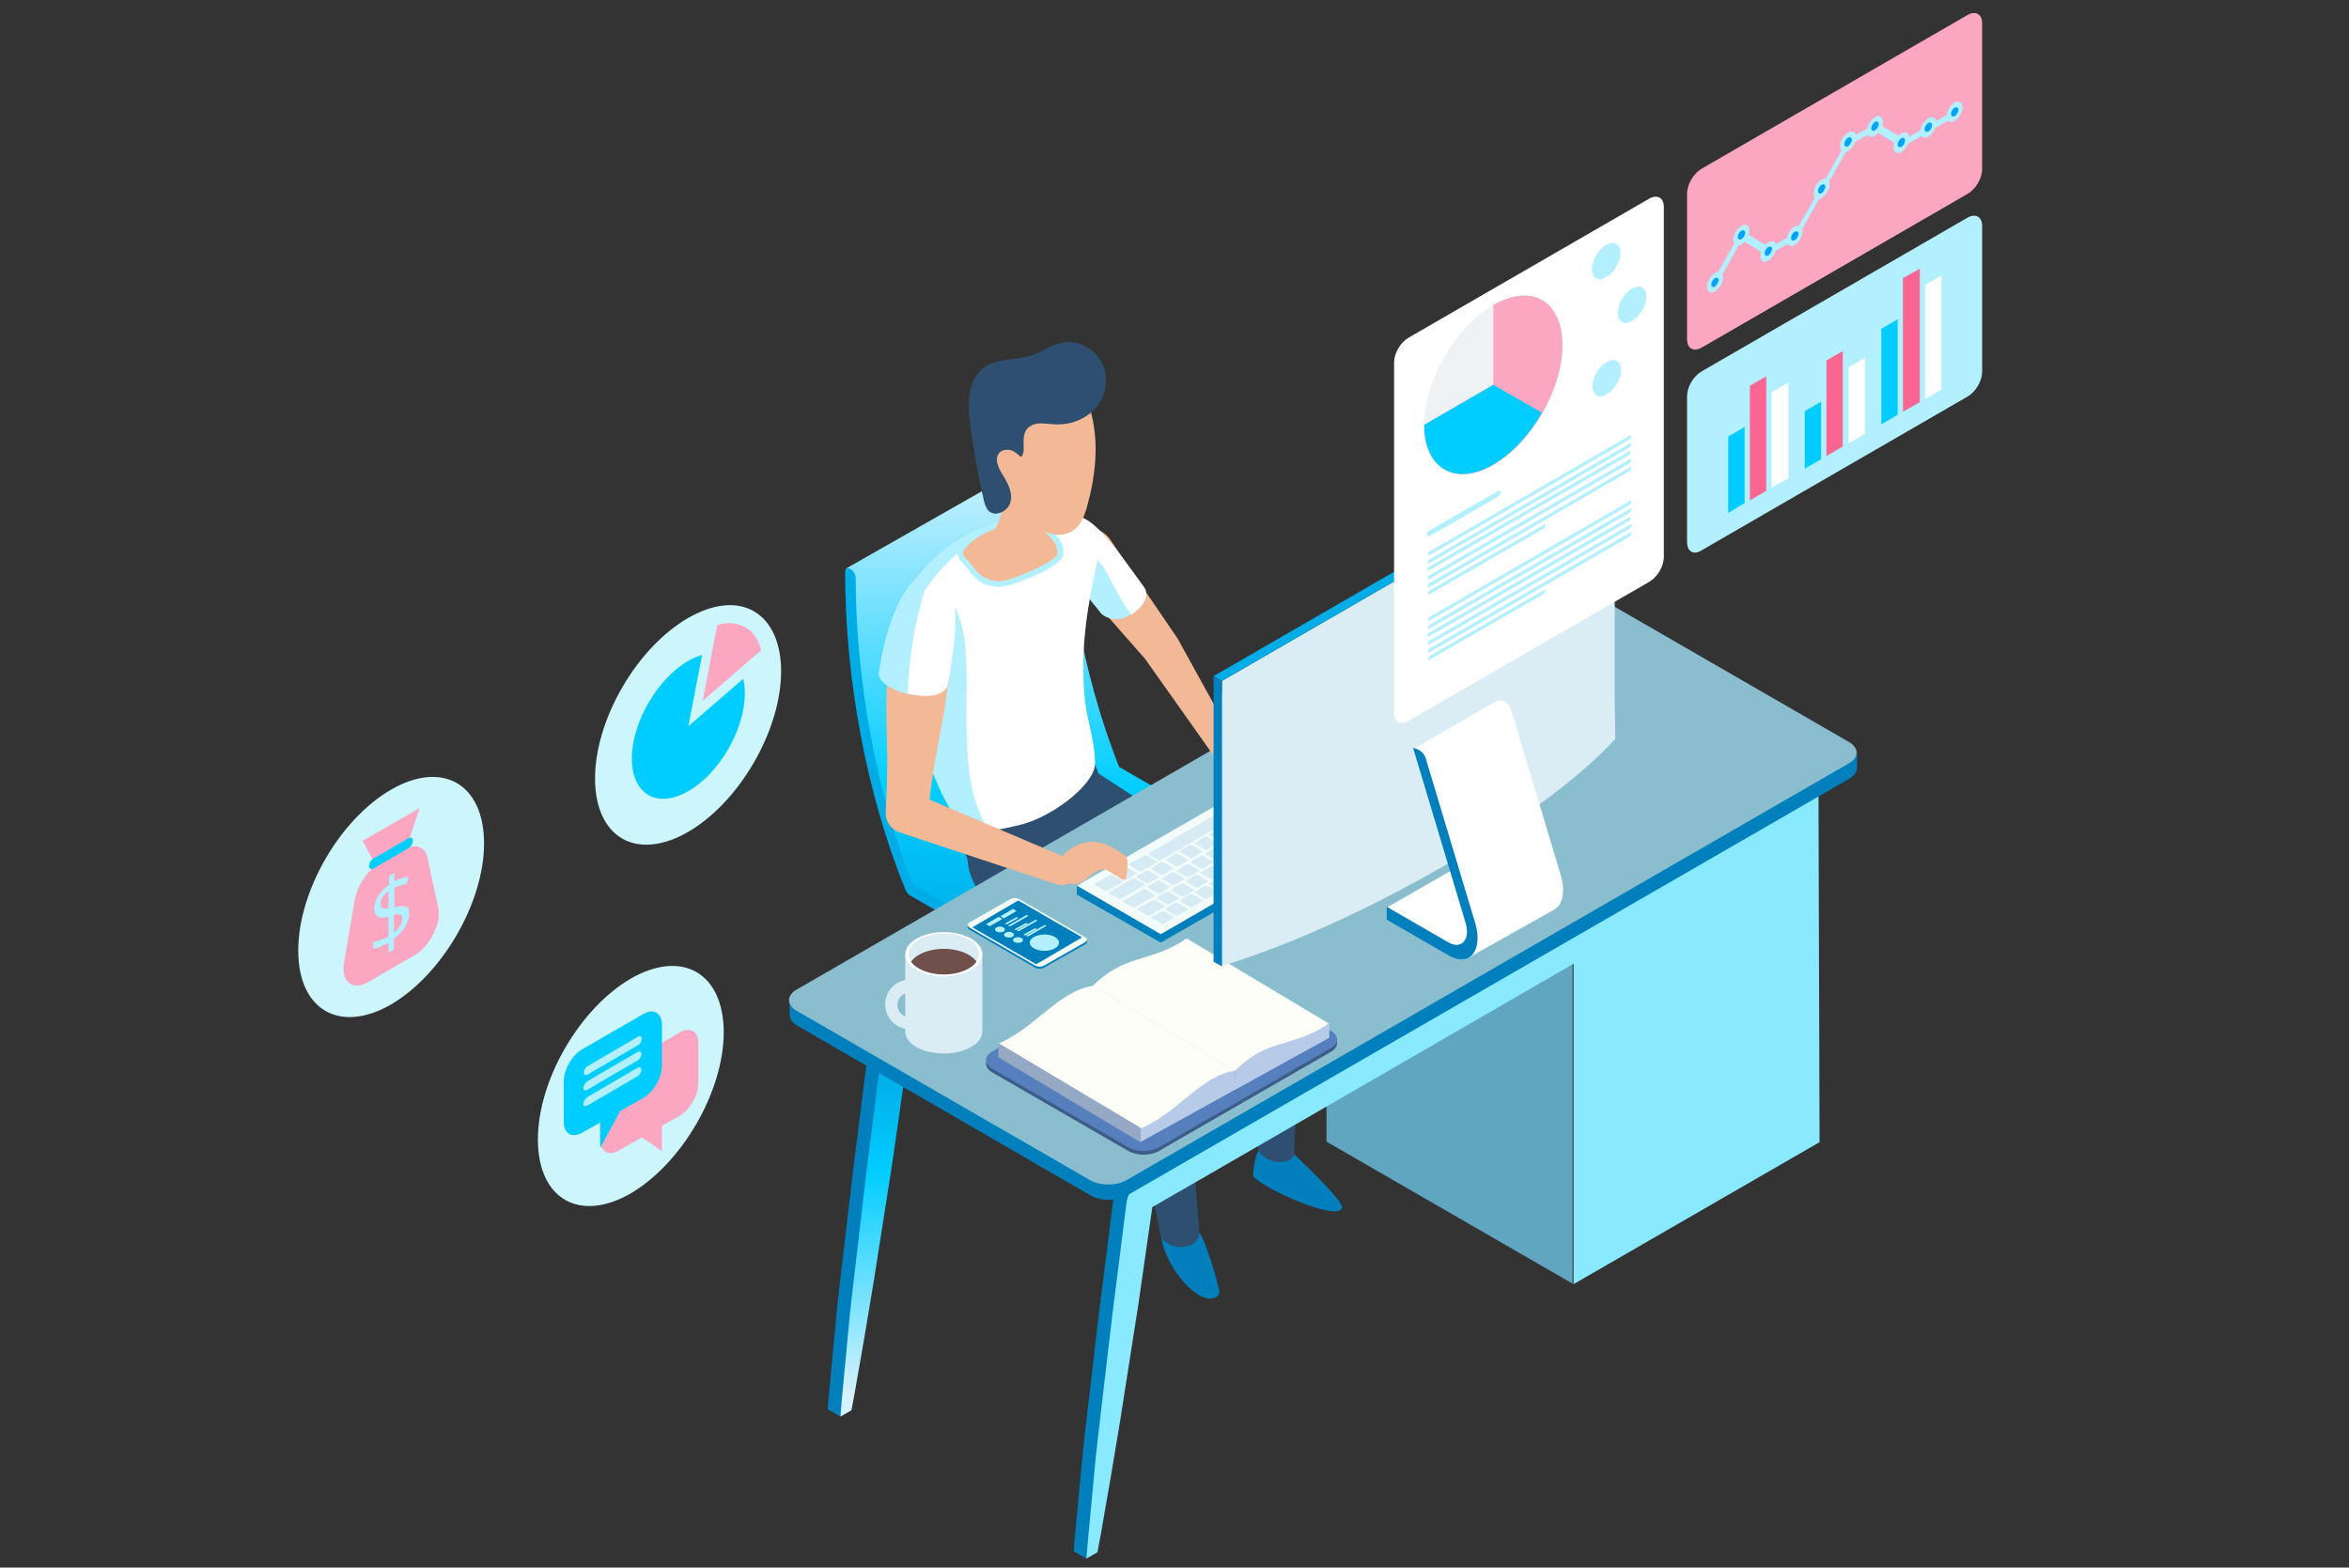 <svg xmlns="http://www.w3.org/2000/svg" xmlns:xlink="http://www.w3.org/1999/xlink" width="445" height="297" xmlns:v="https://vecta.io/nano"><rect width="100%" height="100%" fill="#333333" stroke="none"/><style><![CDATA[.b{fill:#b3f0ff}.c{fill:#00a2ff}.d{fill:#007fbd}.e{fill:#fff}.f{fill:#00cdff}.g{fill:#fca7c2}.h{fill:#f3b896}.i{fill:#dbedf4}.j{fill:#2e4f6f}.k{fill:#cdf5fc}.l{fill:#fb6592}]]></style><linearGradient id="A" gradientUnits="userSpaceOnUse" x1="199.283" y1="184.273" x2="199.283" y2="85.971"><stop offset="0" stop-color="#00a6e2"/><stop offset=".351" stop-color="#00cdff"/><stop offset="1" stop-color="#d4f2ff"/></linearGradient><path d="M238.1 161.5c0-.6-.4-1.4-1-1.7L212 145.3c-6.8-17.1-10.8-38.7-10.8-58.1 0-.6-.4-1.4-1-1.7-.3-.2-.5-.2-.7-.1l-39.2 22.3 3.7 33.2 7 24.3 1.3 3.6 26.1 15.3.2.2 39.2-22.3c.2 0 .3-.2.3-.5z" fill="url(#A)"/><path d="M172.3 169.6l25.7 14.8c.5.3 1 .1 1-.6 0-.6-.4-1.4-1-1.7l-25.1-14.5c-6.8-17.1-10.8-38.7-10.8-58.1 0-.6-.4-1.4-1-1.7-.5-.3-1-.1-1 .6 0 20.3 4.1 42.2 11.4 60.1.2.5.5.9.8 1.1z" fill="#00ace6"/><path d="M237.4 222.8c1.4 2.2 15.5 8.5 16.8 6.2.7-1.1-6.4-7.7-9-10.3-1.9 2-6 1.4-6.5-1.1-.7.8-1.2 2.7-1.3 5.2z" class="d"/><path d="M207.4 146.1l36.6 23.8c2.7 1.7 3.8 5.1 2.7 8.1l-1.5 40.2c0 2.9-5.8 2.5-6.8-.4l-5.1-35.7c.3-1.3-.3-2.7-1.6-3.3l-33.4-16 9.1-16.7z" class="j"/><path d="M220.1 233.7c-.2.7 0 1.5.2 2.2.9 3 2.6 5.7 4.8 7.9 1.1 1 2.3 2 3.7 2.2.7.1 1.6 0 2-.6.3-.5.2-1.1 0-1.6-.6-2.5-1.4-5-2.3-7.5-.5-1.5-1.2-3-2.5-3.9-1-.7-2.3-.9-3.5-.6-.8.3-2.1.8-2.4 1.9z" class="d"/><g class="j"><path d="M182.7 161.1c.7 2.6 3 8 5.8 8.1 6.1 0 11.5-2.6 16.8-6.9 2.2-1.8 4.5-13.2 2.2-17.2-2.2-3.7-7.9-.6-11.3.7-3.9 1.5-8.4 3.3-11.7 6-2.8 2.2-2.7 6.2-1.8 9.3z"/><path d="M199 155.8l22.5 31.7c1.6 2.3 2.6 5 2.8 7.8l2.9 38.3c0 2.7-4.5 3.9-7.2 1l-6.7-32.2c-.9-4.5-3.2-8.7-6.4-12L185 168.3c-6.9-12.4 9-17.8 14-12.5z"/></g><use xlink:href="#D" class="d"/><path d="M251.3 150.7l46.6 26.9v65.6l-46.6-26.9z" fill="#61a6c1"/><path d="M344.5 150.7l-121 69.9v-1.1l-.2.1-7.4 4.3c-1.2.7-2.3 2.4-2.5 4l-2.7 21.4-2.5 21.3-.6 5.3-1.5 15.9-.3 3.5 2.1-1.2.6-3.2 1.9-10.9 1.8-10.8 3.4-21.7 2.7-18.8 5.2-3 .2-.1 74.4-43v60.7l46.6-26.9-.2-65.7z" fill="#88e9ff"/><use xlink:href="#D" x="-46.6" y="-26.9" class="d"/><linearGradient id="B" gradientUnits="userSpaceOnUse" x1="167.997" y1="199.428" x2="167.997" y2="264.087"><stop offset="0" stop-color="#00a6e2"/><stop offset=".351" stop-color="#00cdff"/><stop offset="1" stop-color="#d4f2ff"/></linearGradient><path d="M176.7 192.7l-7.4 4.3c-1.2.7-2.3 2.4-2.5 4l-2.7 21.4-2.5 21.3-.6 5.3-1.5 15.9-.3 3.5 2.1-1.2.6-3.2 1.9-10.9 1.8-10.8 3.4-21.7 2.7-18.8 5.2-3 .2-.1v-6h-.4z" fill="url(#B)"/><path d="M152.4 189.6l135.5-78.2c1.9-1.1 5-1.1 6.9 0l54.2 31.3h2.8v2.8c0 .7-.5 1.4-1.4 2l-136.9 79c-1.9 1.1-5 1.1-6.9 0L151 194.3c-.9-.5-1.4-1.3-1.4-2h0v-2.8h2.8z" class="d"/><path d="M213.4 223.6l136.9-79c1.9-1.1 1.9-2.9 0-4l-55.6-32.1c-1.9-1.1-5-1.1-6.9 0l-136.9 79c-1.9 1.1-1.9 2.9 0 4l55.6 32.1c2 1.1 5 1.1 6.9 0z" fill="#8abece"/><path d="M219.9 178.6l43.6-25.1v-1.7l-15.9-7.5-43.6 23.5v1.7z" class="d"/><path d="M219.9 177l43.6-25.2-15.9-9.1-43.6 25.1z" fill="#f3fcfb"/><path d="M251.9 147.5c.1-.1.2-.1.2-.2l-2.1-1.2c-.2.1-.3.1-.5.2l-6.4 3.7c-.4.2-.4.2 0 .5l1.5.9c.2.1.4.1.6 0l6.7-3.9zm2.7 1.6c.1-.1.2-.1.2-.2l-2.1-1.2c-.1 0-.3.1-.4.1l-4.6 2.6c-.2.1-.3.2 0 .4l1.6.9c.2.1.4.1.6 0l4.7-2.6zM210.2 169c-.1.1-.2.1-.2.2l2.1 1.2c.1-.1.3-.1.4-.2l4.2-2.4c.3-.2.3-.3 0-.4l-1.6-.9c-.2-.1-.4-.1-.6 0l-4.3 2.5zm50-17l-2.1-1.2c-.2.1-.3.1-.4.2l-3.6 2.1c-.3.2-.3.3 0 .4l1.6.9c.2.1.4.1.6 0l3.7-2.1c.1-.2.1-.3.2-.3zm-47.3 18.6c-.1.1-.1.2-.2.2l2.1 1.2c.1-.1.3-.1.4-.2l3.4-1.9c.3-.2.3-.3 0-.4l-1.5-.9c-.2-.1-.4-.2-.7 0l-3.5 2zm-.5-3.8l-1.6-.9c-.2-.1-.4-.1-.7 0l-2.6 1.5c-.1.1-.2.1-.2.2l2.1 1.2c.2 0 .3-.1.5-.1l2.6-1.5c.1-.1.1-.2-.1-.4zm44.9-16.2c.1-.1.1-.2.2-.2l-2.1-1.2c-.1.1-.3.1-.4.2l-2.6 1.5c-.3.1-.3.3 0 .4l1.6.9c.2.1.4.2.7 0l2.6-1.6zm-41.7 21.5c-.1.1-.2.1-.2.2l2.1 1.2c.1 0 .3-.1.4-.1l2.6-1.5c.2-.1.3-.2 0-.4l-1.6-.9c-.2-.1-.4-.1-.6 0l-2.7 1.5zm2.6 1.6c-.1 0-.1.1-.1.2l2.1 1.2c.1 0 .2 0 .3-.1l1.8-1.1c.1 0 .1-.2 0-.2-.6-.4-1.2-.7-1.8-1h-.4c-.7.3-1.3.7-1.9 1zm31.1-27.8c.1 0 .1-.1.1-.2l-2.1-1.2c-.1 0-.2 0-.3.1l-1.8 1.1c-.1 0-.1.2 0 .2.6.4 1.2.7 1.8 1h.4c.7-.3 1.3-.6 1.9-1zm-12.1 6.5l-1.4-.8c-.4-.2-.4-.2-.8 0l-7.1 4.1-1.5.9-8.5 4.9c-.4.3-.4.3 0 .5l1.5.9c.2.1.4.1.6 0 .1 0 .1-.1.2-.1l17-9.8c.5-.4.5-.4 0-.6zm9.3-5.2c-.6-.3-1.1-.6-1.7-1-.2-.1-.4-.1-.6 0-.4.3-.9.5-1.4.8l-1.3.7c-.2.1-.3.2 0 .4l1.6.9c.2.1.4.1.6 0l2.7-1.5c.3-.1.3-.2.1-.3zm-29.2 14.9c-.2-.1-.4-.1-.6 0-.4.3-.9.5-1.4.8l-1.3.7c-.2.1-.3.2 0 .4.6.3 1.1.6 1.7 1 .2.1.4.1.6 0l2.7-1.5c.2-.1.2-.2 0-.3l-1.7-1.1zm8.1 9.7c.2.1.4.1.6 0l.8-.5s.6-.3.9-.5c.2-.1.2-.2 0-.3-.6-.3-1.1-.7-1.7-1-.2-.1-.4-.1-.6 0-.6.3-1.1.6-1.7 1-.2.1-.2.2 0 .3.6.4 1.2.7 1.7 1zm8.3-4.7a.45.45 0 0 0 .5 0c.6-.3 1.1-.7 1.7-1 .2-.1.2-.2 0-.3-.6-.3-1.1-.6-1.7-1-.2-.1-.4-.1-.6 0l-.8.5s-.5.3-.8.5c-.2.1-.2.2 0 .3.6.3 1.1.6 1.7 1zm-8.9-.3c-.2.1-.2.2 0 .3.6.3 1.2.7 1.7 1 .2.1.4.1.5 0 .6-.3 1.1-.7 1.7-1 .2-.1.2-.2 0-.3-.6-.3-1.1-.6-1.7-1-.2-.1-.4-.1-.6 0-.3.2-.6.3-.9.5-.1.2-.4.3-.7.5zm-11.3-2.5c-.2-.1-.4-.1-.6 0-.6.3-1.1.7-1.7 1-.2.1-.2.2 0 .3.6.3 1.1.7 1.7 1 .2.1.4.1.6 0 .6-.3 1.1-.6 1.7-1 .2-.1.2-.2 0-.3-.3-.2-.6-.3-.8-.5-.3-.1-.6-.3-.9-.5zm9.2 9.1a.45.45 0 0 0 .5 0c.6-.3 1.2-.7 1.7-1 .2-.1.2-.2 0-.3-.3-.2-.6-.3-.9-.5s-.6-.3-.8-.5c-.2-.1-.4-.1-.6 0-.6.3-1.1.7-1.7 1-.2.1-.2.2 0 .3.7.3 1.2.7 1.8 1zm13.8-7.9c.2.1.4.1.6 0 .6-.3 1.1-.6 1.7-1 .2-.1.2-.2 0-.3-.3-.2-.6-.3-.8-.5s-.6-.3-.8-.5c-.2-.1-.4-.1-.6 0-.6.3-1.1.7-1.7 1-.2.1-.2.2 0 .3.4.3 1 .6 1.6 1zm-13.5-.4c.6.3 1.1.7 1.7 1 .2.1.4.1.6 0 .3-.2.6-.3.9-.5s.5-.3.8-.5c.2-.1.2-.2 0-.3-.6-.3-1.2-.7-1.7-1-.2-.1-.4-.1-.5 0-.6.3-1.1.7-1.7 1-.3.1-.3.2-.1.3zm3.5-5.2c.6.3 1.1.6 1.7 1 .2.1.4.1.6 0 .6-.3 1.1-.7 1.7-1 .2-.1.2-.2 0-.3-.6-.3-1.1-.6-1.7-1-.2-.1-.4-.1-.6 0-.3.2-.6.3-.8.5l-.8.5c-.3.1-.3.2-.1.3zm11.8-9.9c-.2-.1-.4-.1-.6 0-.3.2-.6.3-.9.5s-.5.3-.8.5c-.2.1-.2.2 0 .3.6.3 1.1.7 1.7 1 .2.1.4.1.5 0 .6-.3 1.1-.7 1.7-1 .2-.1.2-.2 0-.3l-1.6-1zm4.7 9.7c.6.3 1.1.7 1.7 1 .2.1.4.1.5 0 .6-.3 1.1-.7 1.7-1 .2-.1.2-.2 0-.3-.3-.2-.6-.3-.9-.5s-.6-.3-.9-.5a.45.45 0 0 0-.5 0c-.6.3-1.2.7-1.7 1-.1.1-.1.2.1.3zm1.1-4c-.2.1-.2.2 0 .3.6.3 1.1.6 1.7 1 .2.1.4.1.6 0 .6-.3 1.2-.7 1.7-1 .2-.1.2-.2 0-.3-.6-.3-1.2-.7-1.7-1-.2-.1-.4-.1-.5 0-.3.2-.6.3-.9.5-.3.1-.6.3-.9.5zm6.1 1.8c.2.1.4.1.6 0l.8-.5s.5-.3.8-.5c.2-.1.2-.2 0-.3-.6-.3-1.1-.6-1.7-1-.2-.1-.4-.1-.6 0-.6.3-1.1.6-1.7 1-.2.1-.2.2 0 .3l1.8 1zm-22 12.7c.2.1.4.1.6 0 .6-.3 1.1-.6 1.7-1 .2-.1.2-.2 0-.3-.3-.2-.6-.3-.8-.5-.3-.2-.6-.3-.9-.5-.2-.1-.4-.1-.6 0-.6.3-1.1.7-1.7 1-.2.1-.2.2 0 .3.6.4 1.1.7 1.7 1zm2.7-1.6c.2.1.4.1.6 0 .6-.3 1.1-.7 1.7-1 .2-.1.2-.2 0-.3-.6-.3-1.1-.7-1.7-1-.2-.1-.4-.1-.6 0-.6.3-1.1.6-1.7 1-.2.1-.2.2 0 .3.3.2.6.3.9.5s.6.4.8.5zm8.3-4.7c.2.1.4.1.6 0 .6-.3 1.1-.6 1.7-1 .2-.1.2-.2 0-.3-.3-.2-.6-.3-.9-.5s-.6-.3-.8-.5c-.2-.1-.4-.1-.6 0-.6.3-1.1.7-1.7 1-.2.1-.2.2 0 .3.6.3 1.2.6 1.7 1zm-18.7-.5c-.2-.1-.4-.1-.6 0-.3.2-.6.3-.9.5s-.5.3-.8.5c-.2.1-.2.2 0 .3.6.3 1.1.7 1.7 1 .2.1.4.1.5 0 .6-.3 1.1-.7 1.7-1 .2-.1.2-.2 0-.3-.5-.4-1-.7-1.6-1zm25.2-5.3c.6.4 1.2.7 1.8 1h.4l1.8-1c.2-.1.2-.2 0-.3-.3-.2-.6-.3-.9-.5s-.6-.3-.9-.5a.45.45 0 0 0-.5 0l-1.8 1c.1.1.1.3.1.3zm7.3-2.2c.2.1.4.1.6 0 .6-.3 1.1-.7 1.7-1 .2-.1.2-.2 0-.3-.3-.2-.6-.3-.9-.5s-.5-.3-.8-.5c-.2-.1-.4-.1-.6 0-.6.3-1.1.6-1.7 1-.2.1-.2.2 0 .3.5.4 1.1.7 1.7 1zm-18.2-.8c.6.3 1.1.7 1.7 1 .2.1.4.1.6 0 .3-.2.6-.3.9-.5s.5-.3.8-.5c.2-.1.2-.2 0-.3-.6-.3-1.2-.7-1.7-1-.2-.1-.4-.1-.5 0-.6.3-1.1.7-1.7 1-.3.1-.3.2-.1.3zm6.2-6.7c-.2-.1-.4-.1-.6 0-.6.3-1.1.7-1.7 1-.2.1-.2.2 0 .3.3.2.6.3.8.5.3.2.6.3.8.5.2.1.4.1.6 0 .6-.3 1.1-.6 1.7-1 .2-.1.2-.2 0-.3l-1.6-1zm-9.8 11.6c-.2.1-.2.2 0 .3.6.3 1.2.7 1.7 1a.45.45 0 0 0 .5 0c.3-.2.6-.3.9-.5s.5-.3.8-.5c.2-.1.2-.2 0-.3-.6-.3-1.1-.7-1.7-1-.2-.1-.4-.1-.5 0l-1.7 1zm9.1 1.3c.6.3 1.2.7 1.7 1a.45.45 0 0 0 .5 0c.6-.3 1.2-.7 1.7-1 .2-.1.2-.2 0-.3-.6-.3-1.2-.7-1.7-1-.2-.1-.4-.1-.5 0-.3.2-.6.3-.9.5s-.5.3-.8.5c-.2.1-.2.2 0 .3zm4.7-8.9c.6.3 1.2.7 1.7 1a.45.45 0 0 0 .5 0c.6-.3 1.2-.7 1.7-1 .2-.1.2-.2 0-.3-.3-.2-.6-.3-.9-.5s-.6-.3-.8-.5c-.2-.1-.4-.1-.6 0-.6.3-1.1.7-1.7 1-.1.1-.1.2.1.3zm-20.1 10.4c-.3-.2-.6-.3-.9-.5s-.6-.3-.8-.5a.45.45 0 0 0-.5 0c-.6.3-1.1.7-1.7 1-.2.1-.2.2 0 .3.6.3 1.1.6 1.7 1 .2.1.4.1.6 0 .6-.3 1.1-.7 1.7-1 .1-.1.1-.2-.1-.3zm17.1-12.1c-.6.3-1.1.7-1.7 1-.2.1-.2.2 0 .3.6.3 1.1.6 1.7 1 .2.1.4.1.6 0 .6-.3 1.1-.7 1.7-1 .2-.1.2-.2 0-.3-.3-.2-.6-.3-.8-.5-.3-.2-.6-.3-.9-.5s-.4-.2-.6 0zm-22.7 19.6c.6.3 1.2.7 1.7 1a.45.45 0 0 0 .5 0c.6-.3 1.2-.7 1.7-1 .2-.1.2-.2 0-.3-.3-.2-.6-.3-.9-.5s-.6-.3-.9-.5a.45.45 0 0 0-.5 0c-.6.3-1.2.7-1.7 1-.1.1-.1.2.1.3zm2.8-1.9c-.2.1-.2.2 0 .4.3.1.5.3.8.5s.6.3.9.5c.2.1.4.1.6 0 .6-.3 1.1-.7 1.7-1 .2-.1.2-.2 0-.3-.6-.3-1.1-.6-1.7-1-.2-.1-.4-.1-.6 0-.6.2-1.1.5-1.7.9zm5.5-2.9c.6.3 1.1.6 1.7 1 .2.1.4.1.6 0 .6-.3 1.1-.7 1.7-1 .2-.1.2-.2 0-.3-.3-.2-.6-.3-.9-.5s-.6-.3-.8-.5c-.2-.1-.4-.1-.6 0-.6.3-1.1.7-1.7 1-.2.1-.2.2 0 .3zm9.1-8.7c-.2.1-.2.2 0 .3.6.3 1.1.7 1.7 1a.45.45 0 0 0 .5 0c.6-.3 1.2-.7 1.7-1 .2-.1.2-.2 0-.3-.6-.3-1.2-.7-1.7-1-.2-.1-.4-.1-.5 0-.3.2-.6.3-.9.5-.2.2-.5.4-.8.5zm-15.3 11.1c-.3-.2-.6-.3-.9-.5s-.6-.3-.8-.5a.45.45 0 0 0-.5 0c-.6.3-1.1.7-1.7 1-.2.1-.2.2 0 .3.6.3 1.1.6 1.7 1 .2.1.4.1.6 0 .6-.3 1.1-.7 1.7-1 .1-.1.1-.2-.1-.3zm32.1-15.4c-.6-.3-1.1-.6-1.6-1-.2-.1-.4-.1-.6 0l-.8.5s-.5.3-.8.5c-.2.1-.2.2 0 .3.6.3 1.1.7 1.7 1 .2.1.4.1.6 0 .6-.3 1.1-.6 1.7-1 .1-.1.1-.2-.2-.3zm-6.6 1.6c-.2.1-.2.2 0 .3.6.3 1.1.6 1.6 1 .2.1.4.1.6 0 .6-.3 1.1-.6 1.7-1 .2-.1.2-.2 0-.3-.3-.1-.5-.3-.8-.5s-.6-.3-.9-.5c-.2-.1-.4-.1-.6 0l-1.6 1zm-14.9 2.6l1.8 1h.4l1.8-1c.1 0 .1-.2 0-.3-.6-.4-1.2-.7-1.8-1a.45.45 0 0 0-.5 0c-.3.2-.6.3-.9.5s-.6.3-.9.5c-.1.1-.1.2.1.3zm13.3.5c-.3-.2-.6-.3-.8-.5-.3-.2-.6-.3-.8-.5-.2-.1-.4-.1-.6 0-.6.3-1.1.7-1.7 1-.2.1-.2.2 0 .3.6.3 1.1.6 1.7 1 .2.1.4.1.6 0 .5-.3 1.1-.6 1.6-1 .2 0 .2-.2 0-.3zm-2.8 1.6c-.3-.2-.6-.3-.8-.5-.3-.2-.6-.3-.8-.5-.2-.1-.4-.1-.6 0-.6.3-1.1.7-1.7 1-.2.1-.2.2 0 .3.6.3 1.1.6 1.7 1 .2.1.4.1.6 0 .5-.3 1.1-.6 1.6-1 .3-.1.2-.2 0-.3zm-14 2.8c-.2.1-.2.2 0 .3.6.3 1.1.6 1.7 1 .2.1.4.1.6 0l.8-.5s.6-.3.9-.5c.2-.1.2-.2 0-.3-.6-.3-1.1-.7-1.7-1-.2-.1-.4-.1-.6 0-.6.3-1.2.7-1.7 1zm5.8 2c-.3-.2-.6-.3-.8-.5-.3-.2-.6-.3-.8-.5-.2-.1-.4-.1-.6 0-.6.3-1.1.7-1.7 1-.2.1-.2.2 0 .3.6.3 1.1.6 1.7 1 .2.1.4.1.6 0 .5-.3 1.1-.6 1.6-1 .2-.1.2-.2 0-.3zm-8.6-.4c-.2.1-.2.2 0 .3.6.3 1.1.6 1.7 1 .2.1.4.1.6 0 .6-.3 1.1-.7 1.7-1 .2-.1.2-.2 0-.3-.3-.2-.6-.3-.8-.5-.3-.2-.6-.3-.9-.5a.45.45 0 0 0-.5 0l-1.8 1zm8.2-4.8c-.1 0-.1.2 0 .3.6.4 1.2.7 1.8 1a.45.45 0 0 0 .5 0c.3-.2.6-.3.9-.5s.6-.3.9-.5c.2-.1.2-.2 0-.3-.6-.3-1.2-.7-1.7-1a.45.45 0 0 0-.5 0c-.7.3-1.3.7-1.9 1zm12.3-4.8c-.6-.3-1.2-.7-1.7-1a.45.45 0 0 0-.5 0c-.3.2-.6.3-.9.5s-.5.3-.8.5c-.2.1-.2.2 0 .3.6.3 1.1.7 1.7 1 .2.1.4.1.5 0 .6-.3 1.1-.7 1.7-1 .2-.1.2-.1 0-.3zm-7-1.4c-.6.3-1.1.7-1.7 1-.2.1-.2.2 0 .3.6.3 1.1.7 1.7 1 .2.1.4.1.6 0 .6-.3 1.1-.6 1.7-1 .2-.1.2-.2 0-.3-.3-.2-.6-.3-.8-.5-.3-.2-.6-.3-.9-.5-.2-.1-.4-.1-.6 0zm-15 14.1c-.6-.3-1.1-.7-1.7-1-.2-.1-.4-.1-.5 0-.6.3-1.1.7-1.7 1-.2.1-.2.2 0 .3.6.3 1.1.6 1.7 1 .2.1.4.1.6 0 .3-.2.6-.3.9-.5s.5-.3.8-.5c0 0 .1-.1-.1-.3zm11.7-5.5c.3.2.6.3.8.5.3.2.6.3.8.5.2.1.4.1.6 0 .6-.3 1.1-.7 1.7-1 .2-.1.2-.2 0-.3-.6-.3-1.1-.6-1.7-1-.2-.1-.4-.1-.6 0-.5.3-1.1.6-1.6 1-.3 0-.3.2 0 .3zm-2.8 1.5c.6.3 1.1.7 1.7 1a.45.45 0 0 0 .5 0c.6-.3 1.2-.7 1.7-1 .2-.1.2-.2 0-.3-.6-.3-1.2-.7-1.7-1-.2-.1-.4-.1-.5 0-.3.2-.6.3-.9.5s-.5.3-.8.5c-.2.1-.2.2 0 .3zm-9.4-.8c.6.3 1.2.7 1.7 1 .2.1.4.1.5 0 .6-.3 1.1-.7 1.7-1 .2-.1.2-.2 0-.3-.6-.3-1.1-.7-1.7-1-.2-.1-.4-.1-.6 0-.3.2-.6.3-.9.5s-.5.3-.8.5c0 .1-.1.2.1.3zm9.5-3.5c-.3-.2-.6-.3-.9-.5s-.6-.3-.8-.5c-.2-.1-.4-.1-.6 0-.6.3-1.1.6-1.7 1-.2.1-.2.2 0 .3.6.3 1.1.7 1.7 1a.45.45 0 0 0 .5 0c.6-.3 1.1-.7 1.7-1 .3-.1.3-.2.1-.3zm10.2-2.8c-.6-.3-1.1-.7-1.7-1a.45.45 0 0 0-.5 0c-.6.3-1.1.7-1.7 1-.2.1-.2.2 0 .3.6.3 1.2.7 1.7 1 .2.1.4.1.5 0 .3-.2.6-.3.9-.5s.5-.3.8-.5c.2-.1.2-.2 0-.3zm-27.1 10.3c-.3.2-.6.3-.9.5-.2.1-.2.2 0 .3.6.3 1.1.7 1.7 1 .2.1.4.1.6 0 .6-.3 1.1-.6 1.7-1 .2-.1.2-.2 0-.3-.6-.3-1.1-.6-1.7-1-.2-.1-.4-.1-.6 0s-.5.3-.8.5z" fill="#d6ebf3"/><g fill="#3d5c87"><use xlink:href="#E"/><path d="M204.3 190.5l31.5 18.2-16.3 9.4c-1.6.9-4.1.9-5.7 0L188 203.2c-1.6-.9-1.6-2.4 0-3.3l16.3-9.4z"/></g><g fill="#5580bd"><use xlink:href="#E" y="-0.7"/><path d="M204.3 189.8l31.5 18.2-16.3 9.4c-1.6.9-4.1.9-5.7 0L188 202.5c-1.6-.9-1.6-2.4 0-3.3l16.3-9.4z"/></g><path d="M233.9 202.9c7.6-.5 12.7-4.7 17.8-9l-26.9-16.1c-6.8 4.7-11.6 2.8-17.8 9l26.9 16.1z" fill="#fdfef8"/><g fill="#b7cae7"><path d="M233.9 206.5l17.9-9.9v-2.7c-6.8 4.7-11.6 2.8-17.8 9l-.1 3.6z"/><path d="M251.8 193.9v2.7l-17.9 9.9.1-3.6c6.1-6.3 11-4.3 17.8-9z"/><path d="M233.9 206.5l-17.9 9.9v-2.7c6.7-2.8 11.7-10.2 17.9-10.9v3.7z"/></g><path d="M189.2 197.7c6.7-2.8 11.7-10.2 17.9-10.9l26.9 16.1c-6.1.6-11.1 8.1-17.9 10.9l-26.9-16.1z" fill="#fdfef8"/><path d="M189.2 197.7l-.1 2.6 26.9 16.1.1-2.7z" fill="#95a8c4"/><path d="M183.3 175.3h.2v.2s.1 0 .1-.1l7.9-4.5c.4-.2 1.1-.2 1.5 0l12.6 7.3s.1 0 .1.1v-.3h.2v.5c0 .2-.1.3-.3.4l-7.9 4.5c-.4.2-1.1.2-1.5 0l-12.6-7.3c-.2-.1-.3-.3-.3-.4h0v-.4z" class="d"/><path d="M205.6 177.6l-12.6-7.3c-.4-.2-1.1-.2-1.5 0l-7.9 4.5c-.4.2-.4.6 0 .9l12.6 7.3c.4.2 1.1.2 1.5 0l7.9-4.5c.4-.3.4-.7 0-.9z" fill="#f3fcfb"/><path d="M205 177.6l-12.1-7-8.7 5.1 12.1 7z" class="d"/><path d="M199.8 177.5c-1.1-.6-2.8-.6-3.9 0s-1.1 1.6 0 2.2 2.8.6 3.9 0 1.1-1.6 0-2.2zm-7.6 1c.4.2.9.2 1.3 0s.4-.5 0-.8c-.4-.2-.9-.2-1.3 0-.4.3-.4.6 0 .8zm5.9-3c.1 0 .1-.1 0-.2h-.3l-3.3 1.9c-.1 0-.1.1 0 .2h.3l3.3-1.9zM194 177c-.1 0-.1.1 0 .2h.3l2-1.1c.1 0 .1-.1 0-.2h-.3l-2 1.1zm-3.5.5c.4.2.9.2 1.3 0s.4-.5 0-.8c-.4-.2-.9-.2-1.3 0-.4.3-.4.6 0 .8zm5.9-3c.1 0 .1-.1 0-.2h-.3l-3.3 1.9c-.1 0-.1.1 0 .2h.3l3.3-1.9zm-4.1 1.7h.3l2-1.1c.1 0 .1-.1 0-.2h-.3l-2 1.1c-.1.1-.1.1 0 .2zm-3.5.3c.4.2.9.2 1.3 0s.4-.5 0-.8c-.4-.2-.9-.2-1.3 0-.4.3-.4.6 0 .8zm5.9-2.9c.1 0 .1-.1 0-.2h-.3l-3.3 1.9c-.1 0-.1.1 0 .2h.3l3.3-1.9zm-1.9.4c.1 0 .1-.1 0-.2h-.3l-2 1.1c-.1 0-.1.1 0 .2h.3l2-1.1zm-2.9.1l-.7-.4-2.4 1.4.7.4 2.4-1.4zm.3-.1l2.4-1.4-.7-.4-2.4 1.4.7.4z" class="b"/><path d="M233.9 147.3c-.7 0-1.3-.3-1.7-.9l-15.3-21.6-14.6-16.6c-.9-1-1.3-2.3-1.2-3.6s.7-2.5 1.7-3.4c.9-.8 2.1-1.2 3.3-1.2 1.4 0 2.8.6 3.8 1.7.1.1.3.3.4.5l12.8 18.8 12.8 23.2c.3.5.3 1.1.2 1.6-.2.5-.5 1-1 1.3-.5.1-.8.2-1.2.2z" class="h"/><path d="M216.6 111.2c-4.6-6.5-8.9-12.5-12.2-13.3-4-1-6.6 1.1-5.5 4.7 1 3.3 5.8 8.7 9.6 13.5 1 1.2 3.4 1.6 4.8.8 2.6-1.2 4.8-3.8 3.3-5.7z" class="b"/><g class="e"><path d="M209 107.4c-1.3-1.9-7.6-7.7-5.3-9.7.3.1.5.1.8.2 3.3.8 7.5 6.8 12.2 13.3 1.3 1.7-.3 3.9-2.4 5.3-2.5-3.5-4.1-7.2-5.3-9.1z"/><path d="M173.1 110.4c7.3-10.5 19.9-13.8 30-12.8 1.6.2 3.1 1.1 3.9 2.5.8 1.5 1.3 3.6.7 7.1-1.7 7.8-3.1 15.8-2.2 25.2.4 4.2 2.2 8.8 1.9 12.8-.6 3.8-8.3 9.8-14.6 11.2-7.1 1.6-8.6 1.7-10.7-.2-8.6-10.5-12.6-37.3-9-45.8z"/></g><path d="M180.8 114.9c5.4 9.5-1.5 30 6.6 42.6-3.3 1-3.7.1-5.3-1.3-8.7-10.4-12.6-37.3-9-45.8 0 0 7.5 1.3 7.7 4.5z" class="b"/><path d="M178 116.9c.9 1.6 1.3 3.2 1.6 4.8s.3 3.2.2 4.7c-.2 3.1-.5 6.2-1.1 9.3L177 145l-.7 4.7-.2 1.8 26.1 11.1c1.4.6 2 2.2 1.4 3.5s-2 1.9-3.3 1.5l-29.9-9.9c-1.6-.5-2.7-2.1-2.6-3.8v-.3l.2-4.7.1-4.7-.2-9.4c0-3.1.1-6.3.5-9.4.2-1.6.5-3.1 1-4.6s1.2-3 2.4-4.5c1.3-1.6 3.6-1.9 5.2-.6.4.3.8.7 1 1.2z" class="h"/><path d="M179.5 129.9c1.8-9.4 2.9-19.6-2.5-21.5-3.1-1.2-8.5 5.6-10.4 18.9-.6 3.7 11.5 6.7 12.9 2.6z" class="e"/><path d="M173.8 109.4c6.9-9.1 17.8-12.3 27.2-11.9-11.1.6-20.1 5.7-25.8 14.4-2 6-2.9 12.7-3.3 19.6-3-.7-5.7-2.4-5.4-4.1 1.4-9.5 4.5-15.6 7.3-18z" class="b"/><path d="M200.3 164.9c.2 1.6 1.8 2.8 3.4 2.6 1.7-.2 2.9-1.9 4.4-2.6.3-.1.6-.2.9-.2.5 0 .9.3 1.3.5.7.5 1.5.9 2.2 1.4.2.1.4.2.6.1.1-.1.2-.2.2-.4.2-.9.3-1.7.3-2.6 0-.4 0-.9-.2-1.3-.2-.3-.5-.5-.8-.7-2.1-1.3-3.2-2.1-5.6-2.2-2.7-.2-7.2 2.6-6.7 5.4zm31.9-21.2c-2.1 1.4 1.8 5.1 3.4 5.6 1.2.4 1.7-.6 2.7-.1 1.4.7.6 2.6 2.5 2.3 4.5-.7 1.4-6.2 0-7.6-2.6-2.6-5.6-2.2-8.6-.2z" class="h"/><path d="M189.6 111.2c1.6 0 11.4-3.6 11.8-6 .4-2.3-1.2-3.9-3.4-5.8-.9-.8-3.1-1.4-4.5-1.4h-.4c-3.2.3-7.8 1.9-10.1 4.2l-.1.1c-.8.8-1.5 1.5-1.5 2.5 0 .6.3 1.2.8 1.7s.9 1 1.3 1.5c1.2 1.6 2.5 3.2 6.1 3.2h0z" class="b"/><g class="h"><path d="M193.2 99.1c-3.3.3-7.4 1.9-9.5 3.9-1 1-1.8 1.7-.8 2.7 2.1 2.1 2.6 4.4 6.7 4.4 1.8 0 10.5-3.7 10.7-5.1.2-1.6-.7-2.8-3-4.8-.8-.6-2.9-1.2-4.1-1.1z"/><path d="M188.4 100.3c.5 3.4 4.6 4.6 6.8 3.9 1.6-.5 1.8-7 2-10.6.2-3.4-6.4-4.8-6.9-2.1 0 3.1-.6 7.2-1.9 8.8z"/><path d="M205.9 96.1c-.5 1.8-1.3 3.8-3.1 4.7-2.2 1.1-4.9.2-7-1.1-6.6-4-10.7-11.3-10.5-18.7.1-2.7.7-5.6 2.7-7.6 2.1-2.2 5.5-3.1 8.7-2.9 2.3.1 8.2 0 10.1 8.1 1.4 5.7.7 11.8-.9 17.5z"/><path d="M200.6 101.3c-2.3.4-4.9-3.2-3.1-8.9.9-4.6 1.1-9.3 0-13.8-1.1-4.7-3.6-6.6-5.9-7.4-1.4.5-2.7 1.2-3.7 2.3-2 2-2.6 4.9-2.7 7.6-.1 6.2 2.8 12.3 7.6 16.5h0s.1 0 .1.1c.4.3.8.7 1.2 1 .2.2.5.3.7.5.1.1.3.2.4.3.2.1.3.2.5.4 1.5.6 3.3 1.4 4.9 1.4z"/></g><path d="M195.1 80.8c1.4-1 3.3-.4 5.1-.4 2.9.1 5.9-1.2 7.7-3.5 1.8-2.4 2.1-5.7.8-8.3-1.4-2.6-4.5-4.2-7.3-3.7-2.2.4-4 1.8-6.2 2.5-2.9.9-6.2.4-8.7 2.2-1.6 1.1-2.5 3-2.8 4.9s-.2 3.9.1 5.8c.6 4.9 1.5 9.8 2.6 14.6.2.7.4 1.4.9 1.9 1.3 1.2 3.6.1 4.1-1.6s-.4-3.5-1.3-5c-.9-1.4-1.9-3.3-.7-4.5.7-.6 1.8-.6 2.6-.2a7.55 7.55 0 0 1 1.4 1.1c1.3-1.1-.5-4.3 1.7-5.8z" class="j"/><path d="M231.5 129l74.4-43v46.4l.1 7.7h-.1c-6.3 6.9-17.8 15.6-32.6 24.1s-29.8 15.2-41.8 18.8l-1.6-.9 1.6-53.1z" class="i"/><path d="M231.5 129l74.4-43-1.6-.9-74.4 43z" fill="#00ace6"/><g class="e"><path d="M262.8 171.9l16.9-9.7 7.1 12.2-10.6 6.1z"/><path d="M278.3 181.4l-.3-.4 1.1-4.4-4.5-15.6-6.8-19.1 16.1-9.3c1.1.1 2.1.9 2.4 2l9.4 31.3c.7 2.4.5 4.6-.5 5.8-.2.2-.4.4-.7.6h0l-16.2 9.1z"/></g><path d="M262.8 174.3l11.6 6.7c1.9 1.1 3.6 1 4.6-.2s1.2-3.4.5-5.8l-9.4-31.3c-.3-1.1-1.3-1.8-2.4-2h0l9.9 33c.5 1.6.4 2.9-.3 3.7s-1.8.8-3 .1l-11.6-6.7v2.5zM231.5 129l-1.6-.9v54.1l1.6.9z" class="d"/><path d="M186.1 195.4v-14.6h-14.6v14.6c0 1.1.7 2.2 2.1 3 2.9 1.6 7.5 1.6 10.3 0 1.5-.8 2.2-1.9 2.2-3z" class="i"/><ellipse cx="178.8" cy="180.8" rx="7.3" ry="4.2" class="e"/><path d="M183.5 178c2.6 1.5 2.6 3.9 0 5.4s-6.8 1.5-9.4 0-2.6-3.9 0-5.4 6.8-1.5 9.4 0z" class="i"/><path d="M183.5 180.9c-2.6-1.5-6.8-1.5-9.4 0a4.86 4.86 0 0 0-1.5 1.3c.3.5.8.9 1.5 1.3 2.6 1.5 6.8 1.5 9.4 0a4.86 4.86 0 0 0 1.5-1.3c-.3-.4-.8-.9-1.5-1.3z" fill="#70504c"/><path d="M172.4 195c-2.6 0-4.7-2.1-4.7-4.7s2.1-4.7 4.7-4.7c.7 0 1.2.5 1.2 1.2s-.5 1.2-1.2 1.2c-1.3 0-2.4 1.1-2.4 2.4s1.1 2.4 2.4 2.4c.7 0 1.2.5 1.2 1.2s-.5 1-1.2 1z" class="i"/><path d="M74.1 149.6c9.7-5.6 17.6-1.1 17.6 10.2 0 11.2-7.9 24.8-17.6 30.5-9.7 5.6-17.6 1.1-17.6-10.2s7.9-24.9 17.6-30.5z" class="k"/><g class="g"><path d="M78.5 181l-8.8 5.1c-3 1.7-5.2-.2-4.5-3.9l2-11.7c.5-2.7 2.4-5.6 4.5-6.8l4.8-2.7c2.2-1.3 4.1-.6 4.5 1.6l2 9.3c.7 2.9-1.5 7.4-4.5 9.1z"/><path d="M68.7 159.3l2.5 4.7 5.8-3.4 2.5-7.5z"/></g><path d="M77.4 158.8l-6.7 3.9c-.5.3-.8.9-.8 1.4h0c0 .5.4.7.8.5l6.7-3.9c.5-.3.8-.9.8-1.4h0c.1-.5-.3-.7-.8-.5z" class="f"/><path d="M77.5 173.3c0 .8-.3 1.6-.8 2.4s-1.2 1.5-2.1 2.2v2l-1 .6v-1.9l-1.6.8c-.5.2-1 .3-1.3.3v-1.3c.4 0 .9-.1 1.4-.3l1.5-.6v-3.8c-1 .2-1.7.2-2.1-.1s-.6-.8-.6-1.6.3-1.5.8-2.3 1.2-1.5 2-2V166l1-.6v1.6c.9-.5 1.8-.8 2.7-.9l-.4 1.4c-.7.1-1.5.3-2.3.7v3.7c.8-.2 1.4-.2 1.8-.2s.7.2.9.4c0 .3.1.7.1 1.2zm-5.4-2.2c0 .4.1.7.3.9.2.1.6.2 1.2.1v-3.3c-.5.4-.9.8-1.1 1.2-.3.3-.4.7-.4 1.1zm4.1 3c0-.4-.1-.7-.3-.8s-.7-.1-1.3 0v3.4c1.1-.9 1.6-1.7 1.6-2.6z" class="b"/><path d="M137.1 195.6c0 11.2-7.9 24.8-17.6 30.5-9.7 5.6-17.6 1.1-17.6-10.2s7.9-24.8 17.6-30.5c9.8-5.6 17.6-1 17.6 10.2z" class="k"/><path d="M117.2 202.3l11.6-6.7c1.9-1.1 3.5-.2 3.5 2v7.7c0 2.2-1.6 4.9-3.5 6.1l-3.4 1.9v4.8l-3.8-2.6-4.4 2.5c-1.9 1.1-3.5.2-3.5-2v-7.7c0-2.2 1.6-4.9 3.5-6z" class="g"/><path d="M121.9 192.1l-11.6 6.7c-1.9 1.1-3.5 3.8-3.5 6.1v7.7c0 2.2 1.6 3.1 3.5 2l3.4-1.9v4.8l3.8-7 4.4-2.5c1.9-1.1 3.5-3.8 3.5-6.1v-7.7c0-2.3-1.6-3.2-3.5-2.1z" class="f"/><path d="M121.6 196.8c0-.4-.3-.6-.7-.4l-9.6 5.6c-.4.2-.7.8-.7 1.2s.3.6.7.4l9.6-5.6c.4-.2.7-.8.7-1.2zm-11.1 9.3c0 .4.3.6.7.4l9.6-5.6c.4-.2.7-.8.7-1.2s-.3-.6-.7-.4l-9.6 5.6c-.3.3-.7.8-.7 1.2zm0 3c0 .4.3.6.7.4l9.6-5.6c.4-.2.7-.8.7-1.2s-.3-.6-.7-.4l-9.6 5.6c-.3.3-.7.8-.7 1.2z" class="b"/><path d="M142.8 115.8c6.9 4 6.9 16.8 0 28.7s-18 18.3-24.9 14.4c-6.9-4-6.9-16.8 0-28.7s18.1-18.3 24.9-14.4z" class="k"/><path d="M133 124.1c-.8.2-1.7.6-2.6 1.1-5.9 3.4-10.7 11.7-10.7 18.5s4.8 9.6 10.7 6.2 10.7-11.7 10.7-18.5c0-1-.1-2-.3-2.8l-10.4 9 2.6-13.5z" class="f"/><path d="M143.5 123.8l.7-.6c-1-4.1-4.2-5.9-8.3-4.8l-.2.9-2.6 13.5 10.4-9z" class="g"/><path d="M266.8 136.6l45.7-26.4c1.5-.9 2.7-2.9 2.7-4.7V39.2c0-1.7-1.2-2.4-2.7-1.6L266.8 64c-1.5.9-2.7 2.9-2.7 4.7V135c0 1.8 1.2 2.5 2.7 1.6z" class="e"/><path d="M319.6 36.7v27.6c0 1.7 1.2 2.4 2.7 1.6l50.5-29.2c1.5-.9 2.7-2.9 2.7-4.7V4.4c0-1.7-1.2-2.4-2.7-1.6L322.3 32c-1.5.9-2.7 3-2.7 4.7z" class="g"/><g class="b"><path d="M322.3 104.3l50.5-29.2c1.5-.9 2.7-2.9 2.7-4.7V42.8c0-1.7-1.2-2.4-2.7-1.6l-50.5 29.2c-1.5.9-2.7 2.9-2.7 4.7v27.6c0 1.8 1.2 2.5 2.7 1.6zm-38.5-10.2l-13 7.5c-.3.1-.5 0-.5-.3s.2-.7.5-.8l13-7.5c.3-.1.5 0 .5.3-.1.3-.3.7-.5.8z"/><use xlink:href="#F"/><use xlink:href="#F" y="1.5"/><path d="M308.6 86.2l-37.9 21.9c-.2.1-.3 0-.3-.2a.55.55 0 0 1 .3-.5l37.9-21.9c.2-.1.3 0 .3.2s-.1.5-.3.5z"/><use xlink:href="#F" y="4.5"/><use xlink:href="#F" y="6"/><path d="M292.5 100.1l-21.7 12.5c-.2.1-.3 0-.3-.2a.55.55 0 0 1 .3-.5l21.7-12.5c.2-.1.3 0 .3.2-.1.2-.2.4-.3.5z"/><use xlink:href="#F" y="12.4"/><use xlink:href="#F" y="13.9"/><path d="M308.6 98.7l-37.9 21.9c-.2.1-.3 0-.3-.2a.55.55 0 0 1 .3-.5L308.6 98c.2-.1.3 0 .3.2a.55.55 0 0 1-.3.5z"/><use xlink:href="#F" y="16.9"/><path d="M308.8 101.6l-38 22c-.2.1-.3 0-.3-.2a.55.55 0 0 1 .3-.5l38-22c.2-.1.3 0 .3.2s-.2.4-.3.5zm-16.3 10.9L270.8 125c-.2.1-.3 0-.3-.2a.55.55 0 0 1 .3-.5l21.7-12.5c.2-.1.3 0 .3.2-.1.2-.2.4-.3.5zM307 47.9c0-1.7-1.2-2.4-2.7-1.5s-2.7 2.9-2.7 4.6 1.2 2.4 2.7 1.5c1.5-.8 2.7-2.9 2.7-4.6zm-5.3 25.3c0 1.7 1.2 2.4 2.7 1.5s2.7-2.9 2.7-4.6-1.2-2.4-2.7-1.5c-1.5.8-2.7 2.9-2.7 4.6zm4.8-13.9c0 1.7 1.2 2.4 2.7 1.5s2.7-2.9 2.7-4.6-1.2-2.4-2.7-1.5c-1.5.8-2.7 2.8-2.7 4.6z"/></g><path d="M301.1 55.8l-5.9 3.4v-.4l5.7-3.3 1.1-2 .2.1zm.9 14.5l-1.1-.8-5.7 3.3v-.4l5.9-3.4 1.1.9zm3.7-10.3l-9.1 5.2v-.4l9.1-5.2z" class="e"/><path d="M330.5 95.3l-3.1 1.9V82.7l3.1-1.8z" class="f"/><path d="M334.6 93l-3.1 1.8V73.1l3.1-1.8z" class="l"/><path d="M338.8 90.6l-3.2 1.8V74.3l3.2-1.8z" class="e"/><path d="M359.5 78.6l-3.1 1.8V62.3l3.1-1.8z" class="f"/><path d="M363.7 76.2l-3.2 1.8V52.7l3.2-1.8z" class="l"/><path d="M367.8 73.8l-3.1 1.8V54l3.1-1.8z" class="e"/><path d="M345 87l-3.1 1.8V77.9l3.1-1.8z" class="f"/><path d="M349.1 84.6l-3.1 1.8V68.3l3.1-1.8z" class="l"/><path d="M353.3 82.2l-3.1 1.8V69.6l3.1-1.8z" class="e"/><path d="M296 65.4c0 8.3-5.9 18.5-13.1 22.7s-13.1.8-13.1-7.6 5.9-18.5 13.1-22.7S296 57 296 65.4z" fill="#eff2f4"/><path d="M282.9 57.8v15.1l-13.1 7.6c0 8.3 5.9 11.7 13.1 7.6 7.2-4.2 13.1-14.3 13.1-22.7s-5.9-11.8-13.1-7.6z" class="g"/><path d="M282.9 88c3.6-2.1 6.9-5.7 9.2-9.8l-9.2-5.3-13.1 7.6c0 8.3 5.9 11.7 13.1 7.5z" class="f"/><g class="b"><path d="M324.6 53.1l5-8.8c.2-.4.5-.5.7-.4l4.8 2.9c.1.1.2 0 .4 0l4.2-2.4c.1-.1.3-.2.4-.4l9.8-17.3a.78.78 0 0 1 .4-.4l5.1-2.9c.1-.1.3-.1.4 0l4.8 2.9c.1.1.2 0 .4 0l9.5-5.5c.3-.2.5 0 .5.3h0c0 .3-.2.7-.5.9l-10 5.8c-.1.1-.3.1-.4 0l-4.8-2.9c-.1-.1-.2 0-.4 0l-4.2 2.4c-.1.1-.3.2-.4.4L340.5 45a.78.78 0 0 1-.4.4l-5.1 2.9c-.1.1-.3.1-.4 0l-4.3-2.6c-.2-.1-.5.1-.7.4l-4.2 7.5c-.2.3-.5.5-.7.4h0c-.3-.2-.3-.6-.1-.9z"/><path d="M326.4 52.6c0 1-.7 2.1-1.5 2.6s-1.5.1-1.5-.9.7-2.1 1.5-2.6c.8-.4 1.5-.1 1.5.9z"/></g><path d="M324.9 54.3c-.4.2-.7 0-.7-.4s.3-1 .7-1.2.7 0 .7.4c-.1.4-.4.9-.7 1.2z" class="c"/><use xlink:href="#G" class="b"/><path d="M329.9 45.3c-.4.2-.7 0-.7-.4s.3-1 .7-1.2.7 0 .7.4-.3 1-.7 1.2z" class="c"/><use xlink:href="#G" x="5.1" y="3.1" class="b"/><path d="M335 48.4c-.4.2-.7 0-.7-.4s.3-1 .7-1.2.7 0 .7.4c-.1.5-.4 1-.7 1.2z" class="c"/><use xlink:href="#H" class="b"/><path d="M340 45.5c-.4.2-.7 0-.7-.4s.3-1 .7-1.2.7 0 .7.4-.3 1-.7 1.2z" class="c"/><use xlink:href="#H" x="5.1" y="-8.9" class="b"/><path d="M345.1 36.6c-.4.2-.7 0-.7-.4s.3-1 .7-1.2.7 0 .7.4-.4 1-.7 1.2z" class="c"/><path d="M351.6 26c0 1-.7 2.1-1.5 2.6s-1.5.1-1.5-.9.7-2.1 1.5-2.6c.8-.4 1.5-.1 1.5.9z" class="b"/><path d="M350.1 27.7c-.4.2-.7 0-.7-.4s.3-1 .7-1.2.7 0 .7.4-.3.9-.7 1.2z" class="c"/><use xlink:href="#G" x="25.3" y="-20.6" class="b"/><path d="M355.2 24.7c-.4.2-.7 0-.7-.4s.3-1 .7-1.2.7 0 .7.4c0 .5-.4 1-.7 1.2z" class="c"/><use xlink:href="#G" x="30.3" y="-17.5" class="b"/><path d="M360.2 27.8c-.4.2-.7 0-.7-.4s.3-1 .7-1.2.7 0 .7.4c0 .5-.3 1-.7 1.2z" class="c"/><use xlink:href="#G" x="35.4" y="-20.4" class="b"/><path d="M365.3 24.9c-.4.2-.7 0-.7-.4s.3-1 .7-1.2.7 0 .7.4c0 .5-.3 1-.7 1.2z" class="c"/><use xlink:href="#H" x="30.3" y="-23.5" class="b"/><path d="M370.3 22c-.4.2-.7 0-.7-.4s.3-1 .7-1.2.7 0 .7.4-.3 1-.7 1.2z" class="c"/><defs ><path id="D" d="M220.9 218.2l-7.4 4.3c-1.2.7-2.3 2.4-2.5 4l-2.7 21.4-2.5 21.3-.6 5.3-1.5 15.9-.3 3.5 2.4 1.4c.2-1.1 1.5-13 2.1-16.7l1.8-10.8 3.4-21.7 2.7-18.8 5.2-3 1.2-.7v-6l-1.3.6z"/><path id="E" d="M204.3 190.5l31.5 18.2 16.3-9.4c1.6-.9 1.6-2.4 0-3.3l-25.8-14.9c-1.6-.9-4.1-.9-5.7 0l-16.3 9.4z"/><path id="F" d="M308.8 83.2l-38 22c-.2.1-.3 0-.3-.2a.55.55 0 0 1 .3-.5l38-22c.2-.1.3 0 .3.2-.1.2-.2.4-.3.5z"/><path id="G" d="M331.4 43.7c0 1-.7 2.1-1.5 2.6s-1.5.1-1.5-.9.7-2.1 1.5-2.6 1.5-.1 1.5.9z"/><path id="H" d="M341.5 43.8c0 1-.7 2.1-1.5 2.6s-1.5.1-1.5-.9.7-2.1 1.5-2.6c.8-.4 1.5 0 1.5.9z"/></defs></svg>